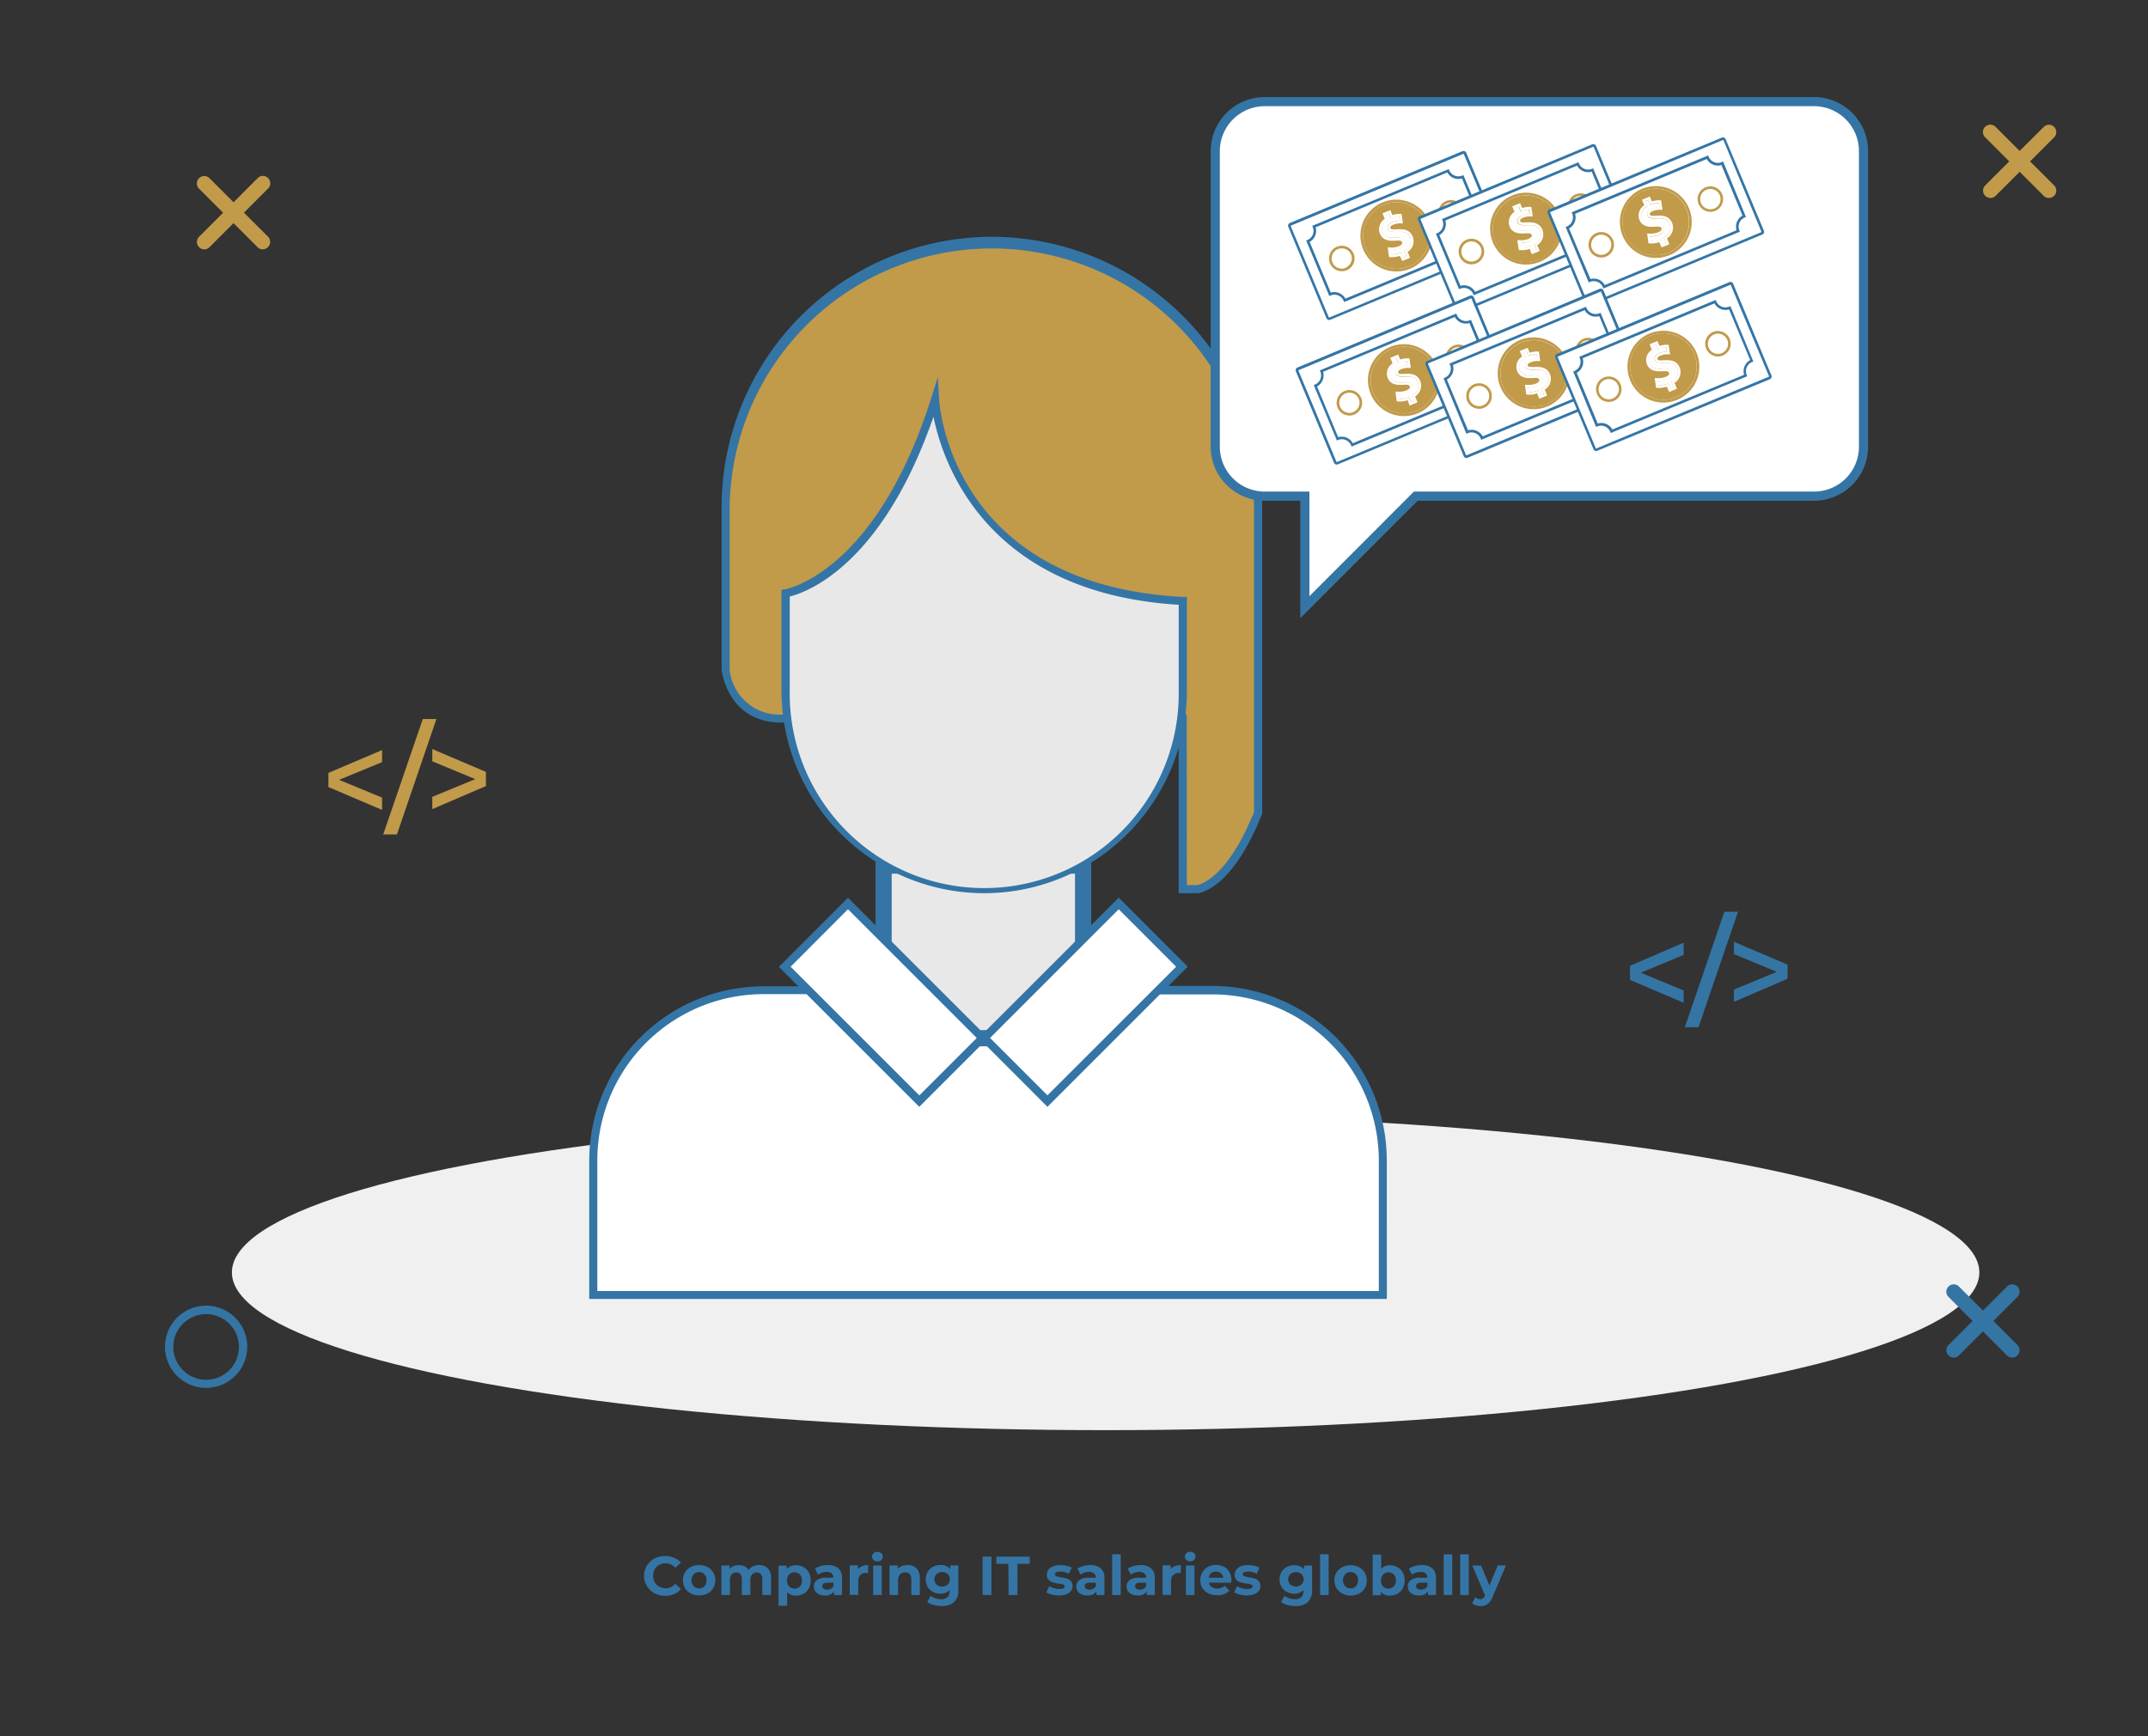 <svg id="Layer_1" data-name="Layer 1" xmlns="http://www.w3.org/2000/svg" viewBox="0 0 470 380"><rect x="0" y="0" width="470" height="380" fill="#333333" stroke="none"/><defs><style>.cls-1{fill:#f0f0f0;}.cls-2,.cls-6{fill:#fff;}.cls-3{fill:#3475a6;}.cls-4{fill:#e8e8e8;}.cls-5{fill:#c19a4a;}.cls-6{stroke:#3475a6;stroke-miterlimit:10;stroke-width:2px;}.cls-7{fill:#3475a4;}</style></defs><title>Negotiating your first IT salary as a developer
</title><g id="Ellipse_46-2" data-name="Ellipse 46-2"><ellipse class="cls-1" cx="241.92" cy="278.48" rx="191.18" ry="34.53"/></g><g id="Group_3221" data-name="Group 3221"><g id="Path_1439" data-name="Path 1439"><path class="cls-2" d="M225.85,216.7l18.94-18.93,13.82,13.81-5.12,5.12h11.84A37.25,37.25,0,0,1,302.58,254v29.46H129.81V254a37.26,37.26,0,0,1,37.26-37.25h9.78l-5.12-5.12,13.82-13.82,18.92,18.94"/></g><g id="Path_1440" data-name="Path 1440"><path class="cls-3" d="M303.46,284.29H128.93V254a38.17,38.17,0,0,1,38.12-38.13h7.65l-4.23-4.23,15.07-15.07,19.56,19.55-1.25,1.25L185.55,199,173,211.58l6,6H167.06A36.39,36.39,0,0,0,130.7,254v28.57h171V254a36.41,36.41,0,0,0-36.36-36.36h-14l6-6L244.78,199l-18.31,18.31-1.25-1.26,19.56-19.56,15.07,15.07-4.24,4.23h9.71a38.18,38.18,0,0,1,38.12,38.13Z"/></g></g><g id="Group_3240" data-name="Group 3240"><g id="Group_3233" data-name="Group 3233"><g id="Group_3226" data-name="Group 3226"><g id="Group_3224" data-name="Group 3224"><g id="Rectangle_2659" data-name="Rectangle 2659"><rect class="cls-4" x="193.34" y="189.45" width="43.65" height="37.73"/></g></g><g id="Group_3225" data-name="Group 3225"><g id="Path_1444" data-name="Path 1444"><path class="cls-3" d="M238.76,229H191.57V187.68h47.19Zm-43.65-3.54h40.11V191.22H195.11Z"/></g></g></g><g id="Group_3227" data-name="Group 3227"><g id="Rectangle_2660" data-name="Rectangle 2660"><rect class="cls-2" x="183.57" y="198.58" width="19.53" height="41.59" transform="translate(-98.49 200.97) rotate(-45)"/></g><g id="Path_1445" data-name="Path 1445"><path class="cls-3" d="M201.14,242.24l-30.66-30.66,15.06-15.07,30.67,30.66ZM173,211.58l28.16,28.16,12.56-12.56L185.54,199Z"/></g></g><g id="Group_3228" data-name="Group 3228"><g id="Rectangle_2661" data-name="Rectangle 2661"><rect class="cls-2" x="216.19" y="209.61" width="41.59" height="19.53" transform="translate(-85.71 231.83) rotate(-45)"/></g><g id="Path_1446" data-name="Path 1446"><path class="cls-3" d="M229.19,242.24l-15.06-15.07,30.66-30.66,15.06,15.07Zm-12.56-15.07,12.56,12.56,28.16-28.15L244.79,199Z"/></g></g><g id="Group_3229" data-name="Group 3229"><g id="Path_1447" data-name="Path 1447"><path class="cls-5" d="M217,52.72h0A58.26,58.26,0,0,0,158.78,111v35.6a11.93,11.93,0,0,0,13.09,10.65h0c12.05-.62,86.89,0,86.89,0v37.36h3.33c3.17-.86,8.17-4.37,13.17-16.72V111A58.26,58.26,0,0,0,217,52.72Z"/></g><g id="Path_1448" data-name="Path 1448"><path class="cls-3" d="M262.25,195.49H257.9V158.12c-8.44-.07-74.78-.6-85.95,0-12.72.63-14-11.32-14.06-11.44V111A59.2,59.2,0,0,1,217,51.83h0A59.21,59.21,0,0,1,276.18,111v67.08l-.06.16c-5.07,12.55-10.28,16.3-13.76,17.24Zm-2.57-1.77H262c2.55-.74,7.44-3.82,12.4-16V111a57.38,57.38,0,0,0-114.75,0v35.59a11,11,0,0,0,12.15,9.77h.05c11.94-.62,86.2,0,86.94,0h.88Z"/></g></g><g id="Group_3232" data-name="Group 3232"><g id="Group_3230" data-name="Group 3230"><g id="Path_1449" data-name="Path 1449"><path class="cls-4" d="M204.58,87.41c-12.46,39.4-32.67,42.42-32.67,42.42v21.34a43.46,43.46,0,0,0,43.44,43.45h0a43.45,43.45,0,0,0,43.45-43.45h0V131.53C206.93,128.83,204.58,87.41,204.58,87.41Z"/></g></g><g id="Group_3231" data-name="Group 3231"><g id="Path_1450" data-name="Path 1450"><path class="cls-3" d="M215.35,195.49A44.37,44.37,0,0,1,171,151.16V129.09l.75-.12c.2,0,19.85-3.52,32-41.82l1.45-4.59.28,4.81c.1,1.66,2.95,40.66,53.38,43.28l.84,0v20.48A44.37,44.37,0,0,1,215.35,195.49ZM172.8,130.56v20.6a42.56,42.56,0,1,0,85.11,0v-18.8c-42-2.55-51.57-30.83-53.66-41.15-11.28,32.56-27.71,38.42-31.46,39.35Z"/></g></g></g></g></g><g id="Path_1373" data-name="Path 1373"><path class="cls-6" d="M407.75,33.09V97.75a10.82,10.82,0,0,1-10.83,10.84H309.79l-24.28,24.3v-24.3h-8.76a10.83,10.83,0,0,1-10.84-10.82V33.09a10.84,10.84,0,0,1,10.83-10.85H396.91a10.84,10.84,0,0,1,10.84,10.83Z"/></g><rect class="cls-2" x="284.76" y="40.39" width="41.3" height="22.44" transform="translate(3.63 121.38) rotate(-22.61)"/><path class="cls-5" d="M292.52,54a2.79,2.79,0,1,0,3.65,1.5A2.79,2.79,0,0,0,292.52,54Zm1.93,4.62a2.22,2.22,0,1,1,1.19-2.9A2.23,2.23,0,0,1,294.45,58.57Z"/><path class="cls-5" d="M316.41,44a2.79,2.79,0,1,0,3.65,1.5A2.79,2.79,0,0,0,316.41,44Zm1.92,4.62a2.21,2.21,0,1,1,1.19-2.89A2.22,2.22,0,0,1,318.33,48.62Z"/><path class="cls-5" d="M312.79,48.53a7.86,7.86,0,1,1-10.28-4.23A7.88,7.88,0,0,1,312.79,48.53Zm-4.45,9.75a7.29,7.29,0,1,0-9.53-3.94A7.3,7.3,0,0,0,308.34,58.28Z"/><path class="cls-5" d="M312.26,48.75a7.28,7.28,0,1,1-9.53-3.92A7.3,7.3,0,0,1,312.26,48.75Z"/><path class="cls-2" d="M309.11,51.78A2.75,2.75,0,0,1,308,55.13l.53,1.28-1.72.72L306.31,56a5.31,5.31,0,0,1-2.15.27l-.22,0-.3-2.16.36.05a4.41,4.41,0,0,0,2.09-.28c.44-.18.84-.51.69-.86s-.38-.41-1.43-.35c-1.25.09-2.77,0-3.39-1.48A2.66,2.66,0,0,1,303,47.9l-.51-1.2,1.72-.72.45,1.09a5,5,0,0,1,1.78-.26h.23l.3,2.08h-.44a3.93,3.93,0,0,0-1.69.3c-.3.12-.75.37-.6.74s.52.29,1.61.25C307.63,50.08,308.6,50.56,309.11,51.78Zm-1.64,3A2.25,2.25,0,0,0,308.58,52c-.35-.82-.93-1.34-2.69-1.24-1.11,0-1.9,0-2.17-.61-.08-.22-.29-1,.93-1.5a4.22,4.22,0,0,1,1.68-.33l-.13-.94a4.93,4.93,0,0,0-1.58.32l-.25.1-.44-1.07-.65.28.46,1.1-.2.13a2.15,2.15,0,0,0-1,2.66c.37.9,1.22,1.24,2.81,1.12.86-.05,1.71,0,2,.71s-.12,1.25-1,1.61a5,5,0,0,1-2,.35l.14,1a5.28,5.28,0,0,0,1.92-.33l.27-.1.47,1.13.65-.27-.5-1.18Z"/><path class="cls-2" d="M308.58,52a2.25,2.25,0,0,1-1.11,2.79l-.21.13.5,1.18-.65.27-.47-1.13-.27.1a5.28,5.28,0,0,1-1.92.33l-.14-1a5,5,0,0,0,2-.35c.88-.36,1.26-1,1-1.61s-1.14-.76-2-.71c-1.59.12-2.44-.22-2.81-1.12a2.15,2.15,0,0,1,1-2.66l.2-.13-.46-1.1.65-.28.44,1.07.25-.1a4.93,4.93,0,0,1,1.58-.32l.13.94a4.22,4.22,0,0,0-1.68.33c-1.22.51-1,1.28-.93,1.5.27.63,1.06.65,2.17.61C307.65,50.66,308.23,51.18,308.58,52Z"/><path class="cls-3" d="M320,33.08,282.24,48.8a.65.65,0,0,0-.35.84l8.35,20a.63.63,0,0,0,.84.34L328.83,54.3a.64.64,0,0,0,.35-.84l-8.34-20A.65.65,0,0,0,320,33.08Zm8.66,20.6a.07.07,0,0,1,0,.09L290.86,69.49a.06.06,0,0,1-.09,0l-8.35-20a.09.09,0,0,1,0-.09l37.75-15.72a.07.07,0,0,1,.1,0Z"/><path class="cls-3" d="M317.1,37.26,317,37,287.13,49.43l.11.26a2.16,2.16,0,0,1-1.17,2.84l-.26.12,5.05,12.13.27-.11A2.18,2.18,0,0,1,294,65.84l.11.27,29.86-12.44-.11-.26A2.17,2.17,0,0,1,325,50.57l.26-.11-5.05-12.14-.27.11A2.18,2.18,0,0,1,317.1,37.26Zm7.42,12.9a2.75,2.75,0,0,0-1.32,3.2l-28.82,12a2.77,2.77,0,0,0-3.2-1.32l-4.62-11.1a2.76,2.76,0,0,0,1.31-3.2l28.83-12a2.75,2.75,0,0,0,3.19,1.32l4.63,11.1Z"/><rect class="cls-2" x="313.14" y="38.9" width="41.3" height="22.44" transform="translate(6.39 132.18) rotate(-22.61)"/><path class="cls-5" d="M320.9,52.46A2.8,2.8,0,1,0,324.55,54,2.79,2.79,0,0,0,320.9,52.46Zm1.93,4.62A2.21,2.21,0,1,1,324,54.19,2.22,2.22,0,0,1,322.83,57.08Z"/><path class="cls-5" d="M344.79,42.52a2.79,2.79,0,1,0,3.65,1.5A2.8,2.8,0,0,0,344.79,42.52Zm1.92,4.62a2.21,2.21,0,1,1,1.2-2.9A2.21,2.21,0,0,1,346.71,47.14Z"/><path class="cls-5" d="M341.18,47a7.87,7.87,0,1,1-10.28-4.23A7.89,7.89,0,0,1,341.18,47Zm-4.46,9.75a7.28,7.28,0,1,0-9.53-3.93A7.3,7.3,0,0,0,336.72,56.79Z"/><path class="cls-5" d="M340.65,47.27a7.29,7.29,0,1,1-9.53-3.93A7.3,7.3,0,0,1,340.65,47.27Z"/><path class="cls-2" d="M337.49,50.29a2.77,2.77,0,0,1-1.12,3.36l.52,1.28-1.71.71-.49-1.17a5.11,5.11,0,0,1-2.14.27l-.22,0L332,52.56l.37,0a4.26,4.26,0,0,0,2.08-.28c.44-.18.85-.5.69-.85s-.38-.42-1.43-.35c-1.25.09-2.76,0-3.38-1.48a2.64,2.64,0,0,1,1.06-3.22l-.51-1.21,1.73-.71.44,1.08a5.08,5.08,0,0,1,1.79-.26h.23l.3,2.09h-.45a3.91,3.91,0,0,0-1.69.29c-.29.12-.75.38-.6.74s.52.29,1.61.26C336,48.59,337,49.08,337.49,50.29Zm-1.64,3A2.24,2.24,0,0,0,337,50.51c-.34-.81-.93-1.34-2.68-1.23-1.11,0-1.91,0-2.17-.61-.09-.23-.3-1,.92-1.5a4.27,4.27,0,0,1,1.69-.33l-.14-1a4.65,4.65,0,0,0-1.57.33l-.25.09-.44-1.06-.65.27.45,1.1-.2.14a2.14,2.14,0,0,0-1,2.66c.37.9,1.22,1.24,2.81,1.12.87-.06,1.72,0,2,.7s-.13,1.25-1,1.61a4.82,4.82,0,0,1-2,.35l.14,1a5.13,5.13,0,0,0,1.93-.33l.26-.09.47,1.13.65-.28-.5-1.18Z"/><path class="cls-2" d="M337,50.51a2.24,2.24,0,0,1-1.11,2.79l-.21.13.5,1.18-.65.28L335,53.76l-.26.09a5.13,5.13,0,0,1-1.93.33l-.14-1a4.82,4.82,0,0,0,2-.35c.88-.36,1.27-1,1-1.61s-1.14-.76-2-.7c-1.59.12-2.44-.22-2.81-1.12a2.14,2.14,0,0,1,1-2.66l.2-.14-.45-1.1.65-.27.44,1.06.25-.09a4.65,4.65,0,0,1,1.57-.33l.14,1a4.27,4.27,0,0,0-1.69.33c-1.22.51-1,1.27-.92,1.5.26.62,1.06.64,2.17.61C336,49.17,336.62,49.7,337,50.51Z"/><path class="cls-3" d="M348.38,31.59,310.62,47.32a.64.64,0,0,0-.34.84l8.34,20a.64.64,0,0,0,.84.35l37.76-15.72a.65.65,0,0,0,.34-.85l-8.34-20A.65.65,0,0,0,348.38,31.59ZM357,52.19a.07.07,0,0,1,0,.1L319.24,68a.07.07,0,0,1-.09,0l-8.34-20a.06.06,0,0,1,0-.09L348.6,32.12a.09.09,0,0,1,.09,0Z"/><path class="cls-3" d="M345.49,35.77l-.12-.26L315.52,47.94l.11.27a2.18,2.18,0,0,1-1.17,2.84l-.27.11,5.06,12.14.26-.11a2.17,2.17,0,0,1,2.84,1.17l.11.26,29.86-12.43-.11-.27a2.18,2.18,0,0,1,1.17-2.84l.27-.11-5.06-12.14-.26.11A2.17,2.17,0,0,1,345.49,35.77Zm7.41,12.9a2.77,2.77,0,0,0-1.32,3.2l-28.82,12a2.75,2.75,0,0,0-3.2-1.32l-4.62-11.1a2.77,2.77,0,0,0,1.32-3.2l28.82-12a2.75,2.75,0,0,0,3.2,1.32l4.62,11.1Z"/><rect class="cls-2" x="341.53" y="37.42" width="41.3" height="22.44" transform="translate(9.14 142.98) rotate(-22.61)"/><path class="cls-5" d="M349.29,51a2.79,2.79,0,1,0,3.65,1.5A2.8,2.8,0,0,0,349.29,51Zm1.92,4.62a2.21,2.21,0,1,1,1.2-2.9A2.22,2.22,0,0,1,351.21,55.6Z"/><path class="cls-5" d="M373.17,41a2.79,2.79,0,1,0,3.65,1.5A2.79,2.79,0,0,0,373.17,41Zm1.93,4.62a2.22,2.22,0,1,1,1.19-2.89A2.22,2.22,0,0,1,375.1,45.65Z"/><path class="cls-5" d="M369.56,45.56a7.86,7.86,0,1,1-10.28-4.23A7.89,7.89,0,0,1,369.56,45.56Zm-4.45,9.75a7.29,7.29,0,1,0-9.53-3.93A7.31,7.31,0,0,0,365.11,55.31Z"/><path class="cls-5" d="M369,45.78a7.28,7.28,0,1,1-9.53-3.92A7.31,7.31,0,0,1,369,45.78Z"/><path class="cls-2" d="M365.88,48.81a2.75,2.75,0,0,1-1.13,3.35l.52,1.28-1.71.72L363.08,53a5.33,5.33,0,0,1-2.15.27l-.22,0-.31-2.16.37,0a4.42,4.42,0,0,0,2.09-.28c.43-.18.84-.51.69-.86s-.39-.41-1.43-.35c-1.26.09-2.77,0-3.39-1.47a2.64,2.64,0,0,1,1.06-3.22l-.51-1.21L361,43l.44,1.09a5.08,5.08,0,0,1,1.79-.26h.23l.3,2.08h-.45a3.91,3.91,0,0,0-1.68.3c-.3.12-.76.37-.61.74s.53.29,1.61.25C364.4,47.11,365.37,47.59,365.88,48.81Zm-1.64,3A2.25,2.25,0,0,0,365.35,49c-.35-.82-.93-1.34-2.69-1.24-1.11,0-1.91,0-2.17-.61-.08-.22-.29-1,.92-1.5a4.27,4.27,0,0,1,1.69-.33l-.13-.94a4.88,4.88,0,0,0-1.58.32l-.25.1-.44-1.07-.65.28.45,1.1-.19.13a2.16,2.16,0,0,0-1.05,2.66c.37.9,1.23,1.24,2.81,1.13.87-.06,1.72,0,2,.7s-.13,1.25-1,1.61a5,5,0,0,1-2,.35l.13,1a5.33,5.33,0,0,0,1.93-.33l.26-.1.47,1.14.65-.28L364,52Z"/><path class="cls-2" d="M365.35,49a2.25,2.25,0,0,1-1.11,2.79L364,52l.5,1.18-.65.28-.47-1.14-.26.1a5.33,5.33,0,0,1-1.93.33l-.13-1a5,5,0,0,0,2-.35c.87-.36,1.26-1,1-1.61s-1.14-.76-2-.7c-1.58.11-2.44-.23-2.81-1.13a2.16,2.16,0,0,1,1.05-2.66l.19-.13-.45-1.1.65-.28.44,1.07.25-.1a4.88,4.88,0,0,1,1.58-.32l.13.94a4.27,4.27,0,0,0-1.69.33c-1.21.51-1,1.28-.92,1.5.26.63,1.06.65,2.17.61C364.42,47.69,365,48.21,365.35,49Z"/><path class="cls-3" d="M376.76,30.11,339,45.83a.65.65,0,0,0-.35.85l8.34,20a.65.65,0,0,0,.85.34L385.6,51.33a.64.64,0,0,0,.35-.84l-8.35-20A.64.64,0,0,0,376.76,30.11Zm8.65,20.6a.07.07,0,0,1,0,.09L347.62,66.52a.07.07,0,0,1-.09,0l-8.34-20a.07.07,0,0,1,0-.09L377,30.64s.08,0,.09,0Z"/><path class="cls-3" d="M373.87,34.29l-.11-.27L343.9,46.46l.11.26a2.18,2.18,0,0,1-1.17,2.85l-.27.11,5.06,12.13.26-.11a2.19,2.19,0,0,1,2.85,1.17l.11.27L380.71,50.7l-.12-.26a2.17,2.17,0,0,1,1.18-2.84l.26-.11-5-12.14-.27.11A2.17,2.17,0,0,1,373.87,34.29Zm7.41,12.9a2.76,2.76,0,0,0-1.31,3.2l-28.83,12A2.76,2.76,0,0,0,348,61.07L343.32,50a2.75,2.75,0,0,0,1.32-3.2l28.82-12a2.75,2.75,0,0,0,3.2,1.32l4.62,11.1Z"/><rect class="cls-2" x="286.42" y="72.02" width="41.3" height="22.44" transform="translate(-8.4 124.45) rotate(-22.61)"/><path class="cls-5" d="M294.18,85.58a2.79,2.79,0,1,0,3.65,1.5A2.79,2.79,0,0,0,294.18,85.58Zm1.92,4.62a2.21,2.21,0,1,1,1.2-2.9A2.22,2.22,0,0,1,296.1,90.2Z"/><path class="cls-5" d="M318.06,75.63a2.79,2.79,0,1,0,3.65,1.5A2.79,2.79,0,0,0,318.06,75.63ZM320,80.25a2.22,2.22,0,1,1,1.19-2.89A2.22,2.22,0,0,1,320,80.25Z"/><path class="cls-5" d="M314.45,80.16a7.87,7.87,0,1,1-10.28-4.23A7.89,7.89,0,0,1,314.45,80.16ZM310,89.91A7.29,7.29,0,1,0,300.47,86,7.32,7.32,0,0,0,310,89.91Z"/><path class="cls-5" d="M313.92,80.38a7.28,7.28,0,1,1-9.53-3.92A7.32,7.32,0,0,1,313.92,80.38Z"/><path class="cls-2" d="M310.77,83.41a2.77,2.77,0,0,1-1.13,3.35l.52,1.28-1.71.72L308,87.59a5.33,5.33,0,0,1-2.15.27l-.22,0-.31-2.15.37,0a4.38,4.38,0,0,0,2.08-.28c.44-.18.85-.5.7-.86s-.39-.41-1.44-.35c-1.25.09-2.76,0-3.38-1.47a2.64,2.64,0,0,1,1.06-3.22l-.51-1.21,1.73-.72.44,1.09a5.08,5.08,0,0,1,1.79-.26h.23l.3,2.09-.45,0a4,4,0,0,0-1.69.3c-.29.12-.75.37-.6.74s.53.29,1.61.25C309.29,81.71,310.26,82.19,310.77,83.41Zm-1.65,3a2.24,2.24,0,0,0,1.11-2.79c-.34-.82-.92-1.34-2.68-1.24-1.11,0-1.91,0-2.17-.61-.09-.22-.29-1,.92-1.5A4.27,4.27,0,0,1,308,80l-.14-.94a4.88,4.88,0,0,0-1.57.32l-.25.1-.44-1.06-.65.27.45,1.1-.2.13a2.15,2.15,0,0,0-1,2.66c.37.9,1.22,1.24,2.81,1.13.87-.06,1.72,0,2,.7s-.13,1.25-1,1.61a5,5,0,0,1-2,.35l.13,1A5.33,5.33,0,0,0,308,87l.26-.1.47,1.14.65-.28-.5-1.18Z"/><path class="cls-2" d="M310.23,83.63a2.24,2.24,0,0,1-1.11,2.79l-.21.13.5,1.18-.65.28-.47-1.14L308,87a5.33,5.33,0,0,1-1.93.33l-.13-1a5,5,0,0,0,2-.35c.87-.36,1.26-1,1-1.61s-1.14-.76-2-.7c-1.59.11-2.44-.23-2.81-1.13a2.15,2.15,0,0,1,1-2.66l.2-.13-.45-1.1.65-.27.44,1.06.25-.1a4.88,4.88,0,0,1,1.57-.32L308,80a4.27,4.27,0,0,0-1.69.33c-1.21.51-1,1.28-.92,1.5.26.63,1.06.65,2.17.61C309.31,82.29,309.89,82.81,310.23,83.63Z"/><path class="cls-3" d="M321.65,64.71,283.9,80.43a.65.65,0,0,0-.35.85l8.34,20a.65.65,0,0,0,.84.35l37.76-15.73a.63.63,0,0,0,.34-.84l-8.34-20A.64.64,0,0,0,321.65,64.71Zm8.65,20.6a.07.07,0,0,1,0,.09l-37.76,15.72a.07.07,0,0,1-.09,0l-8.34-20s0-.07,0-.09l37.75-15.72a.07.07,0,0,1,.09,0Z"/><path class="cls-3" d="M318.76,68.89l-.11-.27L288.79,81.06l.11.26a2.18,2.18,0,0,1-1.17,2.85l-.27.11,5.06,12.13.26-.11a2.19,2.19,0,0,1,2.85,1.17l.11.27L325.59,85.3l-.11-.26a2.18,2.18,0,0,1,1.17-2.84l.27-.11L321.86,70l-.26.11A2.17,2.17,0,0,1,318.76,68.89Zm7.41,12.9a2.77,2.77,0,0,0-1.32,3.2L296,97a2.77,2.77,0,0,0-3.2-1.32l-4.62-11.1a2.75,2.75,0,0,0,1.32-3.2l28.82-12a2.75,2.75,0,0,0,3.2,1.32l4.62,11.1Z"/><rect class="cls-2" x="314.8" y="70.53" width="41.3" height="22.44" transform="translate(-5.65 135.25) rotate(-22.61)"/><path class="cls-5" d="M322.56,84.09a2.8,2.8,0,1,0,3.65,1.51A2.8,2.8,0,0,0,322.56,84.09Zm1.92,4.63a2.22,2.22,0,1,1,1.2-2.9A2.21,2.21,0,0,1,324.48,88.72Z"/><path class="cls-5" d="M346.44,74.15a2.79,2.79,0,1,0,3.65,1.5A2.79,2.79,0,0,0,346.44,74.15Zm1.93,4.62a2.22,2.22,0,1,1,1.19-2.9A2.23,2.23,0,0,1,348.37,78.77Z"/><path class="cls-5" d="M342.83,78.68a7.86,7.86,0,1,1-10.28-4.24A7.89,7.89,0,0,1,342.83,78.68Zm-4.45,9.75a7.29,7.29,0,1,0-9.53-3.94A7.3,7.3,0,0,0,338.38,88.43Z"/><path class="cls-5" d="M342.3,78.9A7.28,7.28,0,1,1,332.77,75,7.3,7.3,0,0,1,342.3,78.9Z"/><path class="cls-2" d="M339.15,81.92A2.76,2.76,0,0,1,338,85.28l.53,1.28-1.72.71-.48-1.17a5.16,5.16,0,0,1-2.15.27l-.22,0-.3-2.16.36,0a4.29,4.29,0,0,0,2.09-.28c.43-.18.84-.5.69-.85s-.38-.42-1.43-.35c-1.25.09-2.77,0-3.39-1.48a2.66,2.66,0,0,1,1.06-3.22l-.51-1.2,1.73-.72.44,1.09a4.91,4.91,0,0,1,1.79-.27h.23l.3,2.09h-.45a3.87,3.87,0,0,0-1.68.29c-.3.13-.76.38-.6.75.08.22.52.28,1.6.25C337.67,80.23,338.64,80.71,339.15,81.92Zm-1.64,3a2.25,2.25,0,0,0,1.11-2.79c-.35-.81-.93-1.34-2.69-1.23-1.11,0-1.91,0-2.17-.61-.08-.23-.29-1,.93-1.5a4.19,4.19,0,0,1,1.68-.33l-.13-1a5.26,5.26,0,0,0-1.58.33l-.25.09L334,76.88l-.65.28.46,1.1-.2.13a2.15,2.15,0,0,0-1.05,2.66c.38.9,1.23,1.24,2.82,1.12.86-.06,1.71,0,2,.71s-.13,1.25-1,1.61a5,5,0,0,1-2,.34l.14,1a5.11,5.11,0,0,0,1.92-.33l.26-.09.47,1.13.65-.27-.49-1.19Z"/><path class="cls-2" d="M338.62,82.14a2.25,2.25,0,0,1-1.11,2.79l-.21.13.49,1.19-.65.27-.47-1.13-.26.09a5.11,5.11,0,0,1-1.92.33l-.14-1a5,5,0,0,0,2-.34c.87-.36,1.26-1,1-1.61s-1.14-.77-2-.71c-1.59.12-2.44-.22-2.82-1.12a2.15,2.15,0,0,1,1.05-2.66l.2-.13-.46-1.1.65-.28.44,1.06.25-.09a5.26,5.26,0,0,1,1.58-.33l.13,1a4.19,4.19,0,0,0-1.68.33c-1.22.51-1,1.27-.93,1.5.26.62,1.06.64,2.17.61C337.69,80.8,338.27,81.33,338.62,82.14Z"/><path class="cls-3" d="M350,63.22,312.28,79a.64.64,0,0,0-.35.84l8.34,20a.65.65,0,0,0,.85.35l37.75-15.72a.66.66,0,0,0,.35-.85l-8.34-20A.66.66,0,0,0,350,63.22Zm8.66,20.6a.1.1,0,0,1,0,.1L320.9,99.64a.08.08,0,0,1-.1,0l-8.34-20s0-.08,0-.09l37.75-15.72a.06.06,0,0,1,.09,0Z"/><path class="cls-3" d="M347.14,67.4l-.11-.26L317.17,79.57l.11.27a2.17,2.17,0,0,1-1.17,2.84l-.26.11,5,12.14.27-.11A2.17,2.17,0,0,1,324,96l.11.26L354,83.82l-.11-.27A2.17,2.17,0,0,1,355,80.71l.26-.11-5.05-12.14-.27.12A2.18,2.18,0,0,1,347.14,67.4Zm7.42,12.91a2.74,2.74,0,0,0-1.32,3.19l-28.82,12a2.75,2.75,0,0,0-3.2-1.32l-4.63-11.1a2.75,2.75,0,0,0,1.32-3.2l28.82-12a2.76,2.76,0,0,0,3.2,1.31l4.63,11.11Z"/><rect class="cls-2" x="343.18" y="69.05" width="41.3" height="22.44" transform="translate(-2.9 146.05) rotate(-22.61)"/><path class="cls-5" d="M350.94,82.61a2.79,2.79,0,1,0,3.65,1.5A2.79,2.79,0,0,0,350.94,82.61Zm1.93,4.62a2.22,2.22,0,1,1,1.19-2.9A2.22,2.22,0,0,1,352.87,87.23Z"/><path class="cls-5" d="M374.83,72.66a2.79,2.79,0,1,0,3.65,1.51A2.8,2.8,0,0,0,374.83,72.66Zm1.92,4.62a2.21,2.21,0,1,1,1.2-2.89A2.22,2.22,0,0,1,376.75,77.28Z"/><path class="cls-5" d="M371.21,77.19A7.86,7.86,0,1,1,360.93,73,7.88,7.88,0,0,1,371.21,77.19Zm-4.45,9.75A7.29,7.29,0,1,0,357.23,83,7.3,7.3,0,0,0,366.76,86.94Z"/><path class="cls-5" d="M370.68,77.41a7.28,7.28,0,1,1-9.53-3.92A7.3,7.3,0,0,1,370.68,77.41Z"/><path class="cls-2" d="M367.53,80.44a2.75,2.75,0,0,1-1.13,3.35l.53,1.28-1.71.72-.49-1.17a5.31,5.31,0,0,1-2.15.27l-.22,0-.3-2.15.36,0a4.41,4.41,0,0,0,2.09-.28c.44-.18.84-.5.69-.86s-.38-.41-1.43-.35c-1.25.09-2.76,0-3.39-1.47a2.65,2.65,0,0,1,1.07-3.22l-.51-1.21,1.72-.72.45,1.09a5.05,5.05,0,0,1,1.78-.26h.23l.31,2.09-.45,0a3.93,3.93,0,0,0-1.69.3c-.3.12-.75.37-.6.74s.52.29,1.61.25C366.05,78.74,367,79.22,367.53,80.44Zm-1.64,3A2.24,2.24,0,0,0,367,80.66c-.34-.82-.93-1.34-2.69-1.24-1.1,0-1.9,0-2.17-.61-.08-.22-.29-1,.93-1.5a4,4,0,0,1,1.68-.32l-.13-.95a4.93,4.93,0,0,0-1.58.32l-.25.1-.44-1.06-.65.27.46,1.1-.2.13a2.16,2.16,0,0,0-1,2.67c.37.89,1.22,1.24,2.81,1.12.87-.06,1.71,0,2,.7s-.12,1.25-1,1.61a4.82,4.82,0,0,1-2,.35l.14,1A5.37,5.37,0,0,0,364.8,84l.26-.1.47,1.14.65-.28-.5-1.18Z"/><path class="cls-2" d="M367,80.66a2.24,2.24,0,0,1-1.11,2.79l-.21.13.5,1.18-.65.28-.47-1.14-.26.1a5.37,5.37,0,0,1-1.93.33l-.14-1a4.82,4.82,0,0,0,2-.35c.88-.36,1.27-1,1-1.61s-1.13-.76-2-.7c-1.59.12-2.44-.23-2.81-1.12a2.16,2.16,0,0,1,1-2.67l.2-.13-.46-1.1.65-.27.44,1.06.25-.1a4.93,4.93,0,0,1,1.58-.32l.13.95a4,4,0,0,0-1.68.32c-1.22.52-1,1.28-.93,1.5.27.63,1.07.65,2.17.61C366.07,79.32,366.66,79.84,367,80.66Z"/><path class="cls-3" d="M378.41,61.74,340.66,77.46a.66.66,0,0,0-.35.85l8.35,20a.64.64,0,0,0,.84.35L387.25,83a.64.64,0,0,0,.35-.84l-8.34-20A.65.65,0,0,0,378.41,61.74Zm8.66,20.6s0,.08,0,.09L349.28,98.15a.06.06,0,0,1-.09,0l-8.35-20a.09.09,0,0,1,0-.09l37.76-15.72a.07.07,0,0,1,.09,0Z"/><path class="cls-3" d="M375.52,65.92l-.11-.27L345.55,78.09l.12.26a2.19,2.19,0,0,1-1.18,2.85l-.26.11,5,12.13.27-.11a2.18,2.18,0,0,1,2.84,1.17l.11.27,29.86-12.43-.11-.27a2.17,2.17,0,0,1,1.17-2.84l.27-.11L378.63,67l-.27.11A2.17,2.17,0,0,1,375.52,65.92Zm7.42,12.9a2.75,2.75,0,0,0-1.32,3.2L352.8,94a2.76,2.76,0,0,0-3.2-1.31L345,81.6a2.76,2.76,0,0,0,1.31-3.2l28.83-12a2.75,2.75,0,0,0,3.2,1.32l4.62,11.1Z"/><g id="Group_3214" data-name="Group 3214"><g id="Group_3195" data-name="Group 3195"><g id="Group_3186" data-name="Group 3186"><g id="Group_3178" data-name="Group 3178"><g id="Path_1352" data-name="Path 1352"><path class="cls-5" d="M83.6,166.8l-9.4,3.88,9.4,3.89v2.69l-11.74-5v-3.1l11.74-5Z"/></g><g id="Path_1353" data-name="Path 1353"><path class="cls-5" d="M95.49,157.37l-8.64,25.26h-3l8.66-25.26Z"/></g><g id="Path_1354" data-name="Path 1354"><path class="cls-5" d="M94.59,174.4l9.4-3.88-9.4-3.89v-2.69l11.74,5v3.1l-11.74,5.05Z"/></g></g><g id="Group_3179" data-name="Group 3179"><g id="Path_1355" data-name="Path 1355"><path class="cls-7" d="M368.4,209l-9.4,3.89,9.4,3.89v2.69l-11.74-5v-3.1l11.74-5.05Z"/></g><g id="Path_1356" data-name="Path 1356"><path class="cls-7" d="M380.29,199.55l-8.64,25.27h-3l8.66-25.27Z"/></g><g id="Path_1357" data-name="Path 1357"><path class="cls-7" d="M379.39,216.58l9.4-3.88-9.4-3.89v-2.69l11.74,5v3.1l-11.74,5.05Z"/></g></g><g id="Group_3180" data-name="Group 3180"><g id="Path_1358" data-name="Path 1358"><path class="cls-5" d="M57.5,53.59a.63.63,0,0,1-.44-.18l-12.8-12.8a.63.63,0,0,1,.88-.89l12.8,12.8a.64.64,0,0,1,0,.89.67.67,0,0,1-.44.18Z"/></g><g id="Path_1359" data-name="Path 1359"><path class="cls-5" d="M57.5,54.58a1.58,1.58,0,0,1-1.14-.48L43.56,41.3A1.61,1.61,0,0,1,45.84,39l12.8,12.8a1.62,1.62,0,0,1-1.14,2.76Z"/></g><g id="Path_1360" data-name="Path 1360"><path class="cls-5" d="M44.7,53.59a.62.62,0,0,1-.44-1.07l12.8-12.8a.63.63,0,0,1,.88,0,.62.62,0,0,1,0,.84L45.14,53.4A.63.63,0,0,1,44.7,53.59Z"/></g><g id="Path_1361" data-name="Path 1361"><path class="cls-5" d="M44.7,54.58a1.58,1.58,0,0,1-1.14-.48,1.61,1.61,0,0,1,0-2.28L56.36,39a1.61,1.61,0,0,1,2.33,2.23l0,0L45.84,54.1A1.58,1.58,0,0,1,44.7,54.58Z"/></g></g><g id="Group_3181" data-name="Group 3181"><g id="Path_1362" data-name="Path 1362"><path class="cls-5" d="M448.32,42.34a.62.62,0,0,1-.44-.18l-12.8-12.8a.63.63,0,0,1,0-.88.62.62,0,0,1,.84,0l12.8,12.8a.61.61,0,0,1,0,.88.59.59,0,0,1-.44.18Z"/></g><g id="Path_1363" data-name="Path 1363"><path class="cls-5" d="M448.32,43.33a1.57,1.57,0,0,1-1.14-.47l-12.8-12.8a1.61,1.61,0,0,1,2.23-2.33l.05.05,12.8,12.8a1.61,1.61,0,0,1-1.14,2.75Z"/></g><g id="Path_1364" data-name="Path 1364"><path class="cls-5" d="M435.52,42.34a.62.62,0,0,1-.44-1.06l12.8-12.8a.62.62,0,0,1,.88.88h0L436,42.16A.62.62,0,0,1,435.52,42.34Z"/></g><g id="Path_1365" data-name="Path 1365"><path class="cls-5" d="M435.52,43.33a1.61,1.61,0,0,1-1.14-2.75l12.8-12.8a1.61,1.61,0,0,1,2.28,2.28l-12.8,12.8A1.61,1.61,0,0,1,435.52,43.33Z"/></g></g><g id="Group_3182" data-name="Group 3182"><g id="Path_1366" data-name="Path 1366"><path class="cls-7" d="M440.29,296.14a.63.63,0,0,1-.44-.19l-12.8-12.8a.63.63,0,0,1,.89-.88l12.8,12.8a.63.63,0,0,1,0,.88.64.64,0,0,1-.45.19Z"/></g><g id="Path_1367" data-name="Path 1367"><path class="cls-7" d="M440.29,297.13a1.6,1.6,0,0,1-1.14-.48l-12.8-12.8a1.61,1.61,0,0,1,2.28-2.28l12.8,12.8a1.61,1.61,0,0,1,0,2.28,1.58,1.58,0,0,1-1.14.48Z"/></g><g id="Path_1368" data-name="Path 1368"><path class="cls-7" d="M427.49,296.14a.63.63,0,0,1-.44-1.07l12.8-12.8a.63.63,0,0,1,.88,0,.61.61,0,0,1,0,.88h0L427.93,296A.6.6,0,0,1,427.49,296.14Z"/></g><g id="Path_1369" data-name="Path 1369"><path class="cls-7" d="M427.49,297.13a1.62,1.62,0,0,1-1.14-2.76l12.8-12.8a1.61,1.61,0,0,1,2.28,2.28l-12.8,12.8A1.58,1.58,0,0,1,427.49,297.13Z"/></g></g><g id="Path_1370" data-name="Path 1370"><path class="cls-7" d="M45.1,303.76a9,9,0,1,1,9-9A9,9,0,0,1,45.1,303.76Zm0-16.14a7.18,7.18,0,1,0,7.18,7.17,7.18,7.18,0,0,0-7.18-7.17Z"/></g></g></g></g><path class="cls-3" d="M143.17,348.67a4.12,4.12,0,0,1-1.63-1.55,4.3,4.3,0,0,1,1.63-6,5.17,5.17,0,0,1,4.31-.17A3.86,3.86,0,0,1,149,342l-1.25,1.15a2.68,2.68,0,0,0-2.11-1,2.78,2.78,0,0,0-1.39.34,2.46,2.46,0,0,0-1,1,3,3,0,0,0,0,2.78,2.44,2.44,0,0,0,1,1,2.79,2.79,0,0,0,1.39.35,2.67,2.67,0,0,0,2.11-1l1.25,1.15a3.94,3.94,0,0,1-1.49,1.12,5,5,0,0,1-2,.38A4.85,4.85,0,0,1,143.17,348.67Z"/><path class="cls-3" d="M151.15,348.76a3.29,3.29,0,0,1-1.27-1.18,3.51,3.51,0,0,1,0-3.44,3.29,3.29,0,0,1,1.27-1.18,3.92,3.92,0,0,1,1.83-.42,3.85,3.85,0,0,1,1.82.42,3.19,3.19,0,0,1,1.26,1.18,3.45,3.45,0,0,1,0,3.44,3.19,3.19,0,0,1-1.26,1.18,3.85,3.85,0,0,1-1.82.42A3.92,3.92,0,0,1,151.15,348.76Zm3-1.6a2.07,2.07,0,0,0,0-2.6,1.54,1.54,0,0,0-1.18-.49,1.56,1.56,0,0,0-1.19.49,2,2,0,0,0,0,2.6,1.56,1.56,0,0,0,1.19.49A1.54,1.54,0,0,0,154.16,347.16Z"/><path class="cls-3" d="M168,343.25a2.88,2.88,0,0,1,.72,2.14v3.7H166.8v-3.41a1.79,1.79,0,0,0-.31-1.15,1.14,1.14,0,0,0-.91-.37,1.33,1.33,0,0,0-1,.42,1.84,1.84,0,0,0-.39,1.27v3.24h-1.87v-3.41c0-1-.41-1.52-1.22-1.52a1.34,1.34,0,0,0-1,.42,1.89,1.89,0,0,0-.38,1.27v3.24h-1.87v-6.46h1.79v.75a2.23,2.23,0,0,1,.88-.63,3,3,0,0,1,1.14-.21,2.78,2.78,0,0,1,1.24.26,2.34,2.34,0,0,1,.89.79,2.66,2.66,0,0,1,1-.78,3.23,3.23,0,0,1,1.33-.27A2.57,2.57,0,0,1,168,343.25Z"/><path class="cls-3" d="M175.81,343a2.94,2.94,0,0,1,1.16,1.16,3.54,3.54,0,0,1,.42,1.75,3.48,3.48,0,0,1-.42,1.74,3,3,0,0,1-1.16,1.17,3.35,3.35,0,0,1-1.64.41,2.49,2.49,0,0,1-1.94-.78v3h-1.87v-8.79h1.78v.75a2.49,2.49,0,0,1,2-.84A3.25,3.25,0,0,1,175.81,343Zm-.78,4.21a2.07,2.07,0,0,0,0-2.6,1.67,1.67,0,0,0-2.36,0,2,2,0,0,0,0,2.6,1.67,1.67,0,0,0,2.36,0Z"/><path class="cls-3" d="M183.44,343.25a2.73,2.73,0,0,1,.8,2.15v3.69h-1.75v-.81a2.09,2.09,0,0,1-2,.9,3,3,0,0,1-1.29-.25,2,2,0,0,1-.83-.69,1.86,1.86,0,0,1-.29-1,1.68,1.68,0,0,1,.68-1.42,3.47,3.47,0,0,1,2.09-.52h1.49a1.19,1.19,0,0,0-.37-.94,1.65,1.65,0,0,0-1.12-.33,3.49,3.49,0,0,0-1,.16,2.84,2.84,0,0,0-.85.44l-.67-1.31a4.25,4.25,0,0,1,1.27-.57,5.45,5.45,0,0,1,1.51-.2A3.36,3.36,0,0,1,183.44,343.25Zm-1.6,4.45a1.22,1.22,0,0,0,.53-.65v-.66h-1.29c-.76,0-1.15.25-1.15.75a.69.69,0,0,0,.28.57,1.29,1.29,0,0,0,.78.21A1.61,1.61,0,0,0,181.84,347.7Z"/><path class="cls-3" d="M188.63,342.78a3.33,3.33,0,0,1,1.31-.24v1.72l-.42,0a1.7,1.7,0,0,0-1.26.45,1.84,1.84,0,0,0-.46,1.35v3h-1.87v-6.46h1.79v.85A2,2,0,0,1,188.63,342.78Z"/><path class="cls-3" d="M191.15,341.43a1,1,0,0,1,0-1.49,1.34,1.34,0,0,1,1.68,0,.91.91,0,0,1,.33.72,1,1,0,0,1-.33.77,1.13,1.13,0,0,1-.84.31A1.2,1.2,0,0,1,191.15,341.43Zm-.09,1.2h1.87v6.46h-1.87Z"/><path class="cls-3" d="M200.53,343.25a2.9,2.9,0,0,1,.74,2.14v3.7H199.4v-3.41a1.73,1.73,0,0,0-.34-1.15,1.23,1.23,0,0,0-1-.37,1.5,1.5,0,0,0-1.13.43,1.81,1.81,0,0,0-.42,1.3v3.2h-1.87v-6.46h1.79v.76a2.43,2.43,0,0,1,.92-.63,3.18,3.18,0,0,1,1.21-.22A2.69,2.69,0,0,1,200.53,343.25Z"/><path class="cls-3" d="M209.69,342.63V348a3.48,3.48,0,0,1-.92,2.64,3.86,3.86,0,0,1-2.7.86,6.83,6.83,0,0,1-1.78-.23,3.82,3.82,0,0,1-1.39-.66l.74-1.34a3.18,3.18,0,0,0,1,.53,3.83,3.83,0,0,0,1.24.2,2,2,0,0,0,1.44-.44,1.72,1.72,0,0,0,.46-1.32V348a2.62,2.62,0,0,1-2,.81,3.48,3.48,0,0,1-1.63-.4,3,3,0,0,1-1.17-1.09,3.15,3.15,0,0,1-.43-1.63A3.18,3.18,0,0,1,203,344a3,3,0,0,1,1.17-1.1,3.59,3.59,0,0,1,1.63-.38,2.55,2.55,0,0,1,2.14.92v-.83Zm-2.32,4.17a1.63,1.63,0,0,0,0-2.29,1.91,1.91,0,0,0-2.44,0,1.61,1.61,0,0,0,0,2.29,1.91,1.91,0,0,0,2.44,0Z"/><path class="cls-3" d="M215,340.69h1.94v8.4H215Z"/><path class="cls-3" d="M220.64,342.27H218v-1.58h7.32v1.58h-2.69v6.82h-1.94Z"/><path class="cls-3" d="M230.18,349a4.35,4.35,0,0,1-1.23-.5l.63-1.35a3.44,3.44,0,0,0,1,.45,4.26,4.26,0,0,0,1.2.18c.79,0,1.19-.2,1.19-.59a.43.43,0,0,0-.33-.4,4.31,4.31,0,0,0-1-.2,8.59,8.59,0,0,1-1.31-.28,2,2,0,0,1-.89-.55,1.53,1.53,0,0,1-.38-1.13,1.77,1.77,0,0,1,.35-1.08,2.24,2.24,0,0,1,1-.74,4.39,4.39,0,0,1,1.61-.26,6.28,6.28,0,0,1,1.36.14,4,4,0,0,1,1.12.42l-.62,1.33a3.74,3.74,0,0,0-1.86-.48,1.91,1.91,0,0,0-.9.17.5.5,0,0,0-.3.43.42.42,0,0,0,.32.42,5.62,5.62,0,0,0,1,.23,11.72,11.72,0,0,1,1.3.28,1.88,1.88,0,0,1,.87.55,1.53,1.53,0,0,1,.38,1.1,1.71,1.71,0,0,1-.36,1.07,2.29,2.29,0,0,1-1.05.72,4.52,4.52,0,0,1-1.64.26A6.31,6.31,0,0,1,230.18,349Z"/><path class="cls-3" d="M240.86,343.25a2.73,2.73,0,0,1,.8,2.15v3.69h-1.75v-.81a2.09,2.09,0,0,1-2,.9,3,3,0,0,1-1.29-.25,2,2,0,0,1-.83-.69,1.78,1.78,0,0,1-.29-1,1.68,1.68,0,0,1,.68-1.42,3.47,3.47,0,0,1,2.09-.52h1.49a1.23,1.23,0,0,0-.37-.94,1.65,1.65,0,0,0-1.12-.33,3.49,3.49,0,0,0-1,.16,2.72,2.72,0,0,0-.85.44l-.67-1.31a4.3,4.3,0,0,1,1.26-.57,5.57,5.57,0,0,1,1.52-.2A3.36,3.36,0,0,1,240.86,343.25Zm-1.6,4.45a1.27,1.27,0,0,0,.53-.65v-.66H238.5c-.76,0-1.15.25-1.15.75a.69.69,0,0,0,.28.57,1.29,1.29,0,0,0,.78.21A1.61,1.61,0,0,0,239.26,347.7Z"/><path class="cls-3" d="M243.35,340.18h1.87v8.91h-1.87Z"/><path class="cls-3" d="M251.87,343.25a2.7,2.7,0,0,1,.81,2.15v3.69h-1.76v-.81a2.07,2.07,0,0,1-2,.9,3,3,0,0,1-1.29-.25,1.94,1.94,0,0,1-.84-.69,1.86,1.86,0,0,1-.29-1,1.7,1.7,0,0,1,.68-1.42,3.49,3.49,0,0,1,2.1-.52h1.48a1.19,1.19,0,0,0-.37-.94,1.64,1.64,0,0,0-1.11-.33,3.51,3.51,0,0,0-1,.16,2.78,2.78,0,0,0-.84.44l-.68-1.31a4.49,4.49,0,0,1,1.27-.57,5.52,5.52,0,0,1,1.52-.2A3.32,3.32,0,0,1,251.87,343.25Zm-1.59,4.45a1.25,1.25,0,0,0,.52-.65v-.66h-1.28c-.77,0-1.15.25-1.15.75a.67.67,0,0,0,.28.57,1.28,1.28,0,0,0,.77.21A1.64,1.64,0,0,0,250.28,347.7Z"/><path class="cls-3" d="M257.06,342.78a3.38,3.38,0,0,1,1.32-.24v1.72l-.42,0a1.7,1.7,0,0,0-1.26.45,1.8,1.8,0,0,0-.46,1.35v3h-1.87v-6.46h1.79v.85A2,2,0,0,1,257.06,342.78Z"/><path class="cls-3" d="M259.59,341.43a1,1,0,0,1,0-1.49,1.17,1.17,0,0,1,.84-.3,1.24,1.24,0,0,1,.84.29.93.93,0,0,1,.32.72,1,1,0,0,1-.32.77,1.31,1.31,0,0,1-1.68,0Zm-.1,1.2h1.87v6.46h-1.87Z"/><path class="cls-3" d="M269.39,346.39h-4.88a1.49,1.49,0,0,0,.62.94,2,2,0,0,0,1.23.35,2.48,2.48,0,0,0,.89-.15,2.16,2.16,0,0,0,.73-.47l1,1.08a3.36,3.36,0,0,1-2.66,1,4.25,4.25,0,0,1-1.93-.42,3.17,3.17,0,0,1-1.3-1.18,3.46,3.46,0,0,1,0-3.43,3.22,3.22,0,0,1,1.24-1.19,3.66,3.66,0,0,1,1.76-.42,3.59,3.59,0,0,1,1.71.4,2.9,2.9,0,0,1,1.21,1.17,3.52,3.52,0,0,1,.44,1.77S269.42,346.08,269.39,346.39ZM265,344.31a1.56,1.56,0,0,0-.53,1h3.18a1.53,1.53,0,0,0-1.58-1.34A1.63,1.63,0,0,0,265,344.31Z"/><path class="cls-3" d="M271.28,349a4.35,4.35,0,0,1-1.23-.5l.63-1.35a3.44,3.44,0,0,0,1,.45,4.26,4.26,0,0,0,1.2.18c.79,0,1.19-.2,1.19-.59a.43.43,0,0,0-.33-.4,4.31,4.31,0,0,0-1-.2,8.59,8.59,0,0,1-1.31-.28,2,2,0,0,1-.89-.55,1.53,1.53,0,0,1-.38-1.13,1.77,1.77,0,0,1,.35-1.08,2.24,2.24,0,0,1,1-.74,4.39,4.39,0,0,1,1.61-.26,6.28,6.28,0,0,1,1.36.14,4,4,0,0,1,1.12.42l-.62,1.33a3.74,3.74,0,0,0-1.86-.48,1.91,1.91,0,0,0-.9.17.5.5,0,0,0-.3.43.42.42,0,0,0,.32.42,5.62,5.62,0,0,0,1,.23,11.72,11.72,0,0,1,1.3.28,1.88,1.88,0,0,1,.87.55,1.53,1.53,0,0,1,.38,1.1,1.71,1.71,0,0,1-.36,1.07,2.29,2.29,0,0,1-1.05.72,4.52,4.52,0,0,1-1.64.26A6.31,6.31,0,0,1,271.28,349Z"/><path class="cls-3" d="M287.1,342.63V348a3.48,3.48,0,0,1-.92,2.64,3.86,3.86,0,0,1-2.7.86,6.89,6.89,0,0,1-1.78-.23,3.82,3.82,0,0,1-1.39-.66l.75-1.34a3,3,0,0,0,1,.53,3.83,3.83,0,0,0,1.24.2,2,2,0,0,0,1.44-.44,1.72,1.72,0,0,0,.46-1.32V348a2.62,2.62,0,0,1-2,.81,3.41,3.41,0,0,1-1.62-.4,2.86,2.86,0,0,1-1.17-1.09,3.06,3.06,0,0,1-.44-1.63,3.1,3.1,0,0,1,.44-1.64,2.89,2.89,0,0,1,1.17-1.1,3.52,3.52,0,0,1,1.62-.38,2.55,2.55,0,0,1,2.14.92v-.83Zm-2.32,4.17a1.63,1.63,0,0,0,0-2.29,1.91,1.91,0,0,0-2.44,0,1.61,1.61,0,0,0,0,2.29,1.91,1.91,0,0,0,2.44,0Z"/><path class="cls-3" d="M288.84,340.18h1.88v8.91h-1.88Z"/><path class="cls-3" d="M293.7,348.76a3.29,3.29,0,0,1-1.27-1.18,3.51,3.51,0,0,1,0-3.44A3.29,3.29,0,0,1,293.7,343a3.92,3.92,0,0,1,1.83-.42,3.85,3.85,0,0,1,1.82.42,3.19,3.19,0,0,1,1.26,1.18,3.45,3.45,0,0,1,0,3.44,3.19,3.19,0,0,1-1.26,1.18,3.85,3.85,0,0,1-1.82.42A3.92,3.92,0,0,1,293.7,348.76Zm3-1.6a2.07,2.07,0,0,0,0-2.6,1.54,1.54,0,0,0-1.18-.49,1.56,1.56,0,0,0-1.19.49,2,2,0,0,0,0,2.6,1.56,1.56,0,0,0,1.19.49A1.54,1.54,0,0,0,296.71,347.16Z"/><path class="cls-3" d="M305.77,343a2.94,2.94,0,0,1,1.16,1.16,3.54,3.54,0,0,1,.42,1.75,3.48,3.48,0,0,1-.42,1.74,3,3,0,0,1-1.16,1.17,3.35,3.35,0,0,1-1.64.41,2.49,2.49,0,0,1-2-.84v.75h-1.78v-8.91h1.87v3.13a2.48,2.48,0,0,1,1.94-.77A3.25,3.25,0,0,1,305.77,343Zm-.78,4.21a2.07,2.07,0,0,0,0-2.6,1.54,1.54,0,0,0-1.18-.49,1.56,1.56,0,0,0-1.19.49,2.07,2.07,0,0,0,0,2.6,1.56,1.56,0,0,0,1.19.49A1.54,1.54,0,0,0,305,347.16Z"/><path class="cls-3" d="M313.4,343.25a2.73,2.73,0,0,1,.8,2.15v3.69h-1.75v-.81a2.1,2.1,0,0,1-2,.9,3,3,0,0,1-1.29-.25,2,2,0,0,1-.83-.69,1.78,1.78,0,0,1-.29-1,1.68,1.68,0,0,1,.68-1.42,3.47,3.47,0,0,1,2.09-.52h1.49a1.23,1.23,0,0,0-.37-.94,1.66,1.66,0,0,0-1.12-.33,3.49,3.49,0,0,0-1,.16,2.72,2.72,0,0,0-.85.44l-.67-1.31a4.3,4.3,0,0,1,1.26-.57,5.57,5.57,0,0,1,1.52-.2A3.36,3.36,0,0,1,313.4,343.25Zm-1.6,4.45a1.27,1.27,0,0,0,.53-.65v-.66H311c-.76,0-1.15.25-1.15.75a.69.69,0,0,0,.28.57,1.29,1.29,0,0,0,.78.21A1.61,1.61,0,0,0,311.8,347.7Z"/><path class="cls-3" d="M315.89,340.18h1.87v8.91h-1.87Z"/><path class="cls-3" d="M319.5,340.18h1.88v8.91H319.5Z"/><path class="cls-3" d="M329.52,342.63l-2.91,6.85a3.32,3.32,0,0,1-1.1,1.57,2.66,2.66,0,0,1-1.58.46,3.06,3.06,0,0,1-1-.16,2.08,2.08,0,0,1-.81-.43l.69-1.33a1.44,1.44,0,0,0,.49.3,1.64,1.64,0,0,0,.56.11,1,1,0,0,0,.63-.19,1.59,1.59,0,0,0,.43-.61l0-.07-2.79-6.5h1.93L325.9,347l1.82-4.38Z"/></svg>